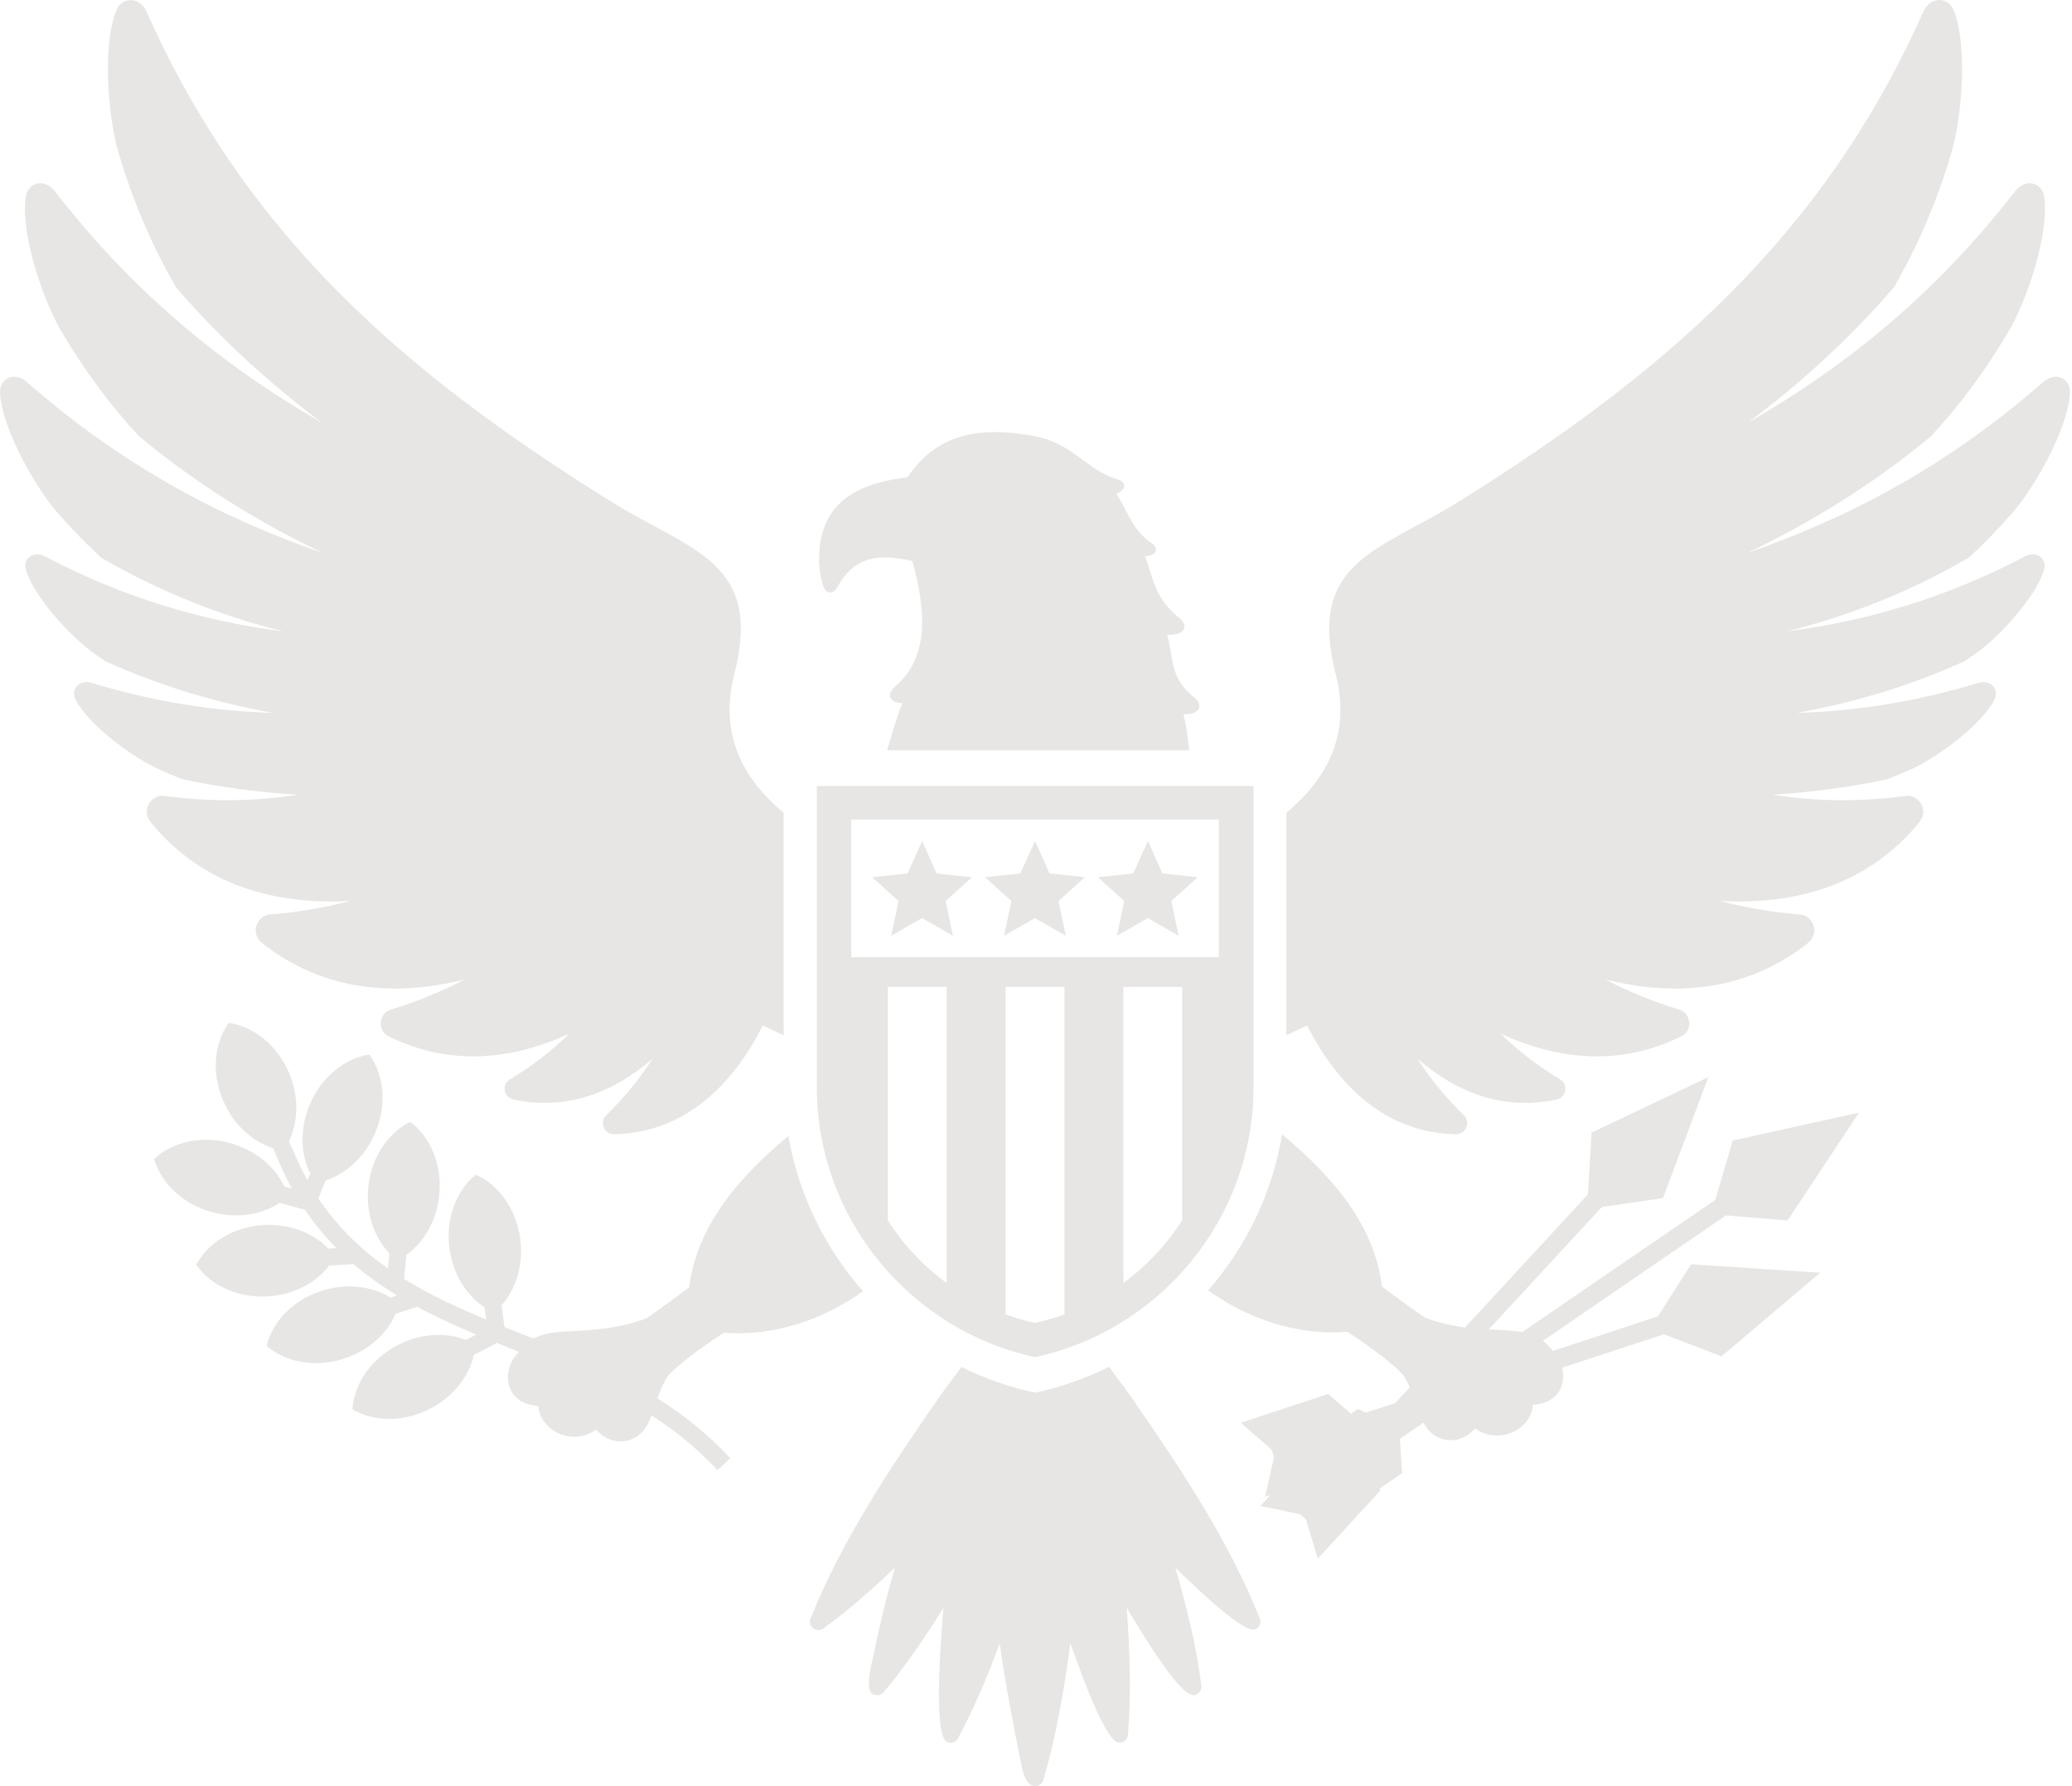 <svg width="464" height="400" viewBox="0 0 464 400" fill="none" xmlns="http://www.w3.org/2000/svg">
<path fill-rule="evenodd" clip-rule="evenodd" d="M61.188 257.134C56.549 255.684 52.305 251.889 49.985 246.511C47.297 240.29 47.982 233.595 51.198 229.061C56.707 229.852 62.005 233.964 64.694 240.185C66.987 245.536 66.829 251.23 64.694 255.605L65.432 257.292L65.485 257.266C66.513 259.796 67.647 262.142 68.859 264.33L69.492 262.854C67.304 258.505 67.093 252.811 69.334 247.434C71.943 241.186 77.215 236.995 82.698 236.152C85.967 240.659 86.705 247.328 84.069 253.602C81.828 258.979 77.611 262.828 72.971 264.33L71.284 268.363C75.66 274.901 80.958 279.935 86.889 284.074L87.206 280.673C83.831 277.168 81.907 271.817 82.461 265.991C83.093 259.243 86.863 253.681 91.871 251.23C96.326 254.551 99.015 260.719 98.382 267.467C97.855 273.266 94.982 278.196 91.001 281.016L90.501 286.42C96.247 289.978 102.468 292.825 108.873 295.514L108.531 292.799C104.445 290.137 101.413 285.313 100.649 279.54C99.753 272.818 102.231 266.571 106.554 263.065C111.641 265.306 115.621 270.736 116.518 277.458C117.282 283.23 115.569 288.687 112.326 292.298L112.959 297.175C114.356 297.728 115.753 298.308 117.177 298.862C117.941 299.178 118.705 299.468 119.47 299.784C125.058 296.779 133.309 299.494 144.723 295.25C147.464 293.379 151.023 290.769 154.344 288.291C155.978 274.822 165.072 263.935 176.539 254.393C178.832 267.546 184.763 279.514 193.251 289.161C184.421 295.54 173.191 299.363 162.094 298.44C158.878 300.522 153.369 304.345 150.1 307.534C149.019 308.589 148.07 310.855 147.227 313.149C153 316.786 158.509 321.136 163.544 326.566L160.67 329.228C156.11 324.325 151.128 320.345 145.882 316.945C145.619 317.656 145.382 318.263 145.144 318.737C142.64 323.745 136.788 324.009 133.493 320.134C128.696 323.824 121.078 320.846 120.551 314.862C112.854 314.388 112.274 306.901 115.938 303.053C116.017 302.947 116.096 302.816 116.175 302.71L115.7 302.526C114.224 301.946 112.748 301.34 111.272 300.733L106.132 303.422C105.051 308.167 101.598 312.701 96.431 315.416C90.421 318.579 83.7 318.447 78.928 315.6C79.271 310.038 82.962 304.424 88.972 301.287C94.138 298.572 99.832 298.282 104.339 300.074L106.659 298.862C102.125 296.964 97.697 294.96 93.453 292.667L88.603 294.196C86.705 298.677 82.487 302.526 76.925 304.292C70.467 306.348 63.877 305.03 59.686 301.392C61.004 295.989 65.617 291.112 72.101 289.056C77.663 287.29 83.304 288.028 87.443 290.585L88.945 290.11C85.519 288.028 82.25 285.735 79.166 283.099L73.736 283.415C70.783 287.29 65.775 289.978 59.949 290.321C53.175 290.717 47.112 287.817 43.949 283.23C46.559 278.327 52.252 274.742 59.027 274.347C64.852 274.004 70.151 276.113 73.525 279.619L75.317 279.514C72.813 276.957 70.467 274.136 68.305 270.947L62.638 269.365C58.579 272.054 52.964 273.003 47.349 271.421C40.812 269.602 36.015 264.884 34.512 259.533C38.572 255.737 45.109 254.182 51.646 256.027C57.261 257.609 61.584 261.299 63.666 265.701L65.38 266.176C64.747 265.042 64.141 263.856 63.561 262.617H63.534L63.297 262.063C62.796 260.983 62.322 259.876 61.847 258.742H61.874L61.188 257.134ZM257.068 188.335L260.31 195.61L268.218 196.454L262.314 201.779L263.948 209.555L257.042 205.601L250.136 209.555L251.77 201.779L245.865 196.454L253.773 195.61L257.068 188.335ZM206.51 188.335L209.752 195.61L217.66 196.454L211.756 201.779L213.39 209.555L206.484 205.601L199.577 209.555L201.212 201.779L195.307 196.454L203.215 195.61L206.51 188.335ZM231.789 188.335L235.031 195.61L242.939 196.454L237.035 201.779L238.669 209.555L231.763 205.601L224.856 209.555L226.491 201.779L220.586 196.454L228.494 195.61L231.789 188.335ZM182.892 176.025H280.713V243.453C280.713 273.029 259.678 297.939 231.815 303.923C203.953 297.939 182.918 273.029 182.918 243.453V176.025H182.892ZM190.641 183.538H272.937V214.352H190.641V183.538ZM198.813 221.021H211.993V287.342C206.774 283.52 202.292 278.749 198.813 273.293V221.021ZM225.199 221.021H238.379V294.354C236.244 295.119 234.03 295.751 231.789 296.252C229.522 295.778 227.334 295.145 225.199 294.354V221.021ZM251.559 221.021H264.739V273.293C261.233 278.749 256.752 283.52 251.559 287.342V221.021ZM358.738 270.288L333.406 297.702C336.2 297.86 338.678 297.913 340.866 298.335L384.123 268.706L388.024 255.421L416.308 249.173L400.307 273.319L386.521 272.186L345.505 300.285C346.296 300.865 347.034 301.629 347.72 302.552L371.259 294.802L378.692 283.125L407.609 285.023L385.52 303.738L372.603 298.809L349.828 306.295C350.777 310.012 348.985 314.229 343.291 314.599C342.764 320.609 335.146 323.561 330.349 319.871C327.106 323.719 321.307 323.508 318.777 318.605L313.505 322.217L313.979 329.914L308.918 333.393L309.05 333.868L295.105 349.051L292.469 340.299L291.178 339.113L282.242 337.242L284.482 334.817L283.323 335.186L285.3 326.276L284.746 324.615L277.866 318.632L297.425 312.173L302.539 316.602L304.094 315.547L305.86 316.365L312.45 314.203L315.692 310.697C315.086 309.274 314.427 308.035 313.715 307.35C310.447 304.16 304.938 300.312 301.722 298.255C290.624 299.178 279.395 295.356 270.564 288.977C279.026 279.276 284.904 267.256 287.118 254.05C298.664 263.619 307.837 274.558 309.472 288.107C312.793 290.611 316.351 293.221 319.093 295.066C322.335 296.278 325.34 296.911 328.082 297.28L355.601 267.467L356.418 253.655L382.567 241.213L372.392 268.337L358.738 270.288ZM391.292 123.832C414.779 115.714 436.684 103.852 457.561 85.532C460.329 83.107 463.729 84.767 463.545 88.01C463.07 96.207 455.531 109.308 450.523 115.002C447.412 118.561 444.197 121.829 440.928 124.861C427.643 132.61 414.146 137.856 400.228 141.388C418.1 139.068 435.63 133.955 453.502 124.597C456.138 123.226 458.51 125.15 457.719 127.681C455.769 134.007 447.386 142.891 442.351 146.423C441.534 147.003 440.717 147.53 439.926 148.084C427.59 153.672 415.174 157.336 402.416 159.655C415.596 159.26 429.013 157.178 443.01 152.934C445.857 152.064 447.808 154.436 446.595 156.756C443.511 162.608 433.574 169.751 427.985 172.282C426.219 173.073 424.453 173.811 422.713 174.496C414.225 176.315 405.659 177.422 396.96 177.976C406.344 179.452 416.176 179.663 426.746 178.239C429.672 177.844 432.045 181.402 429.804 184.144C418.179 198.352 401.863 202.701 385.124 201.752C390.792 203.255 396.775 204.283 403.128 204.81C406.08 205.047 407.609 209.054 404.841 211.215C391.055 222.076 375.028 223.235 359.529 219.36C364.616 222.023 370.099 224.29 376.083 226.109C378.666 226.899 379.272 230.748 376.399 232.145C362.639 238.893 348.748 237.312 336.095 231.512C339.917 235.255 344.293 238.682 349.407 241.74C351.173 242.794 350.909 245.747 348.51 246.248C336.411 248.831 325.92 244.455 317.406 237.074C320.253 241.503 323.679 245.747 327.844 249.806C329.32 251.23 328.372 254.05 325.946 253.997C310.051 253.681 299.402 242.821 292.707 229.641L288.067 231.855V182.035C297.135 174.391 302.565 164.585 299.112 150.983C292.654 125.599 308.76 123.516 326.843 112.234C372.34 83.818 408.163 53.215 430.674 2.683C432.256 -0.876 436.289 -0.823 437.554 2.419C440.717 10.512 439.294 26.486 437 34.209C433.679 45.386 429.33 55.35 424.084 64.391C414.146 75.884 403.26 85.795 391.451 94.652C413.725 81.841 433.653 65.525 451.261 42.829C453.581 39.824 457.35 40.825 457.798 44.173C458.905 52.556 453.871 67.264 449.917 74.012C444.645 83.001 438.793 90.83 432.414 97.71C419.497 108.412 405.817 116.873 391.292 123.832ZM72.26 123.832C48.773 115.714 26.868 103.852 5.991 85.532C3.223 83.107 -0.177 84.767 0.007 88.01C0.482 96.207 8.021 109.308 13.029 115.002C16.139 118.561 19.355 121.829 22.624 124.861C35.909 132.61 49.406 137.856 63.324 141.388C45.452 139.068 27.922 133.955 10.05 124.597C7.414 123.226 5.042 125.15 5.833 127.681C7.783 134.007 16.166 142.891 21.201 146.423C22.018 147.003 22.835 147.53 23.626 148.084C35.962 153.672 48.377 157.336 61.136 159.655C47.956 159.26 34.539 157.178 20.541 152.934C17.695 152.064 15.744 154.436 16.957 156.756C20.041 162.608 29.978 169.751 35.567 172.282C37.333 173.073 39.099 173.811 40.839 174.496C49.326 176.315 57.893 177.422 66.592 177.976C57.208 179.452 47.376 179.663 36.806 178.239C33.88 177.844 31.507 181.402 33.748 184.144C45.373 198.352 61.689 202.701 78.428 201.752C72.76 203.255 66.777 204.283 60.424 204.81C57.472 205.047 55.943 209.054 58.711 211.215C72.497 222.076 88.523 223.235 104.023 219.36C98.936 222.023 93.453 224.29 87.469 226.109C84.886 226.899 84.279 230.748 87.153 232.145C100.913 238.893 114.804 237.312 127.457 231.512C123.635 235.255 119.259 238.682 114.145 241.74C112.379 242.794 112.643 245.747 115.041 246.248C127.141 248.831 137.632 244.455 146.146 237.074C143.299 241.503 139.872 245.747 135.708 249.806C134.231 251.23 135.18 254.05 137.605 253.997C153.5 253.681 164.15 242.821 170.845 229.641L175.485 231.855V182.035C166.417 174.391 160.987 164.585 164.44 150.983C170.898 125.599 154.792 123.516 136.709 112.234C91.186 83.871 55.363 53.267 32.878 2.709C31.296 -0.849 27.263 -0.797 25.998 2.445C22.835 10.538 24.258 26.512 26.552 34.235C29.873 45.412 34.222 55.376 39.468 64.417C49.406 75.91 60.292 85.822 72.101 94.678C49.827 81.868 29.899 65.551 12.291 42.829C9.971 39.824 6.202 40.825 5.754 44.173C4.62 52.556 9.681 67.264 13.635 74.012C18.907 83.001 24.759 90.83 31.138 97.71C44.054 108.412 57.762 116.873 72.26 123.832ZM203.241 106.883C192.75 108.148 184.262 111.971 183.498 123.384C183.313 126.258 183.498 128.445 184.341 131.213C184.842 132.848 186.477 133.454 187.584 131.398C191.406 124.386 197.073 123.991 204.322 125.651C206.905 135.273 208.777 146.581 200.447 153.751C198.391 155.543 199.34 157.283 201.633 157.441C201.792 157.441 201.95 157.468 202.108 157.468C201.106 159.629 199.946 163.741 198.655 168.012H266.32C265.899 164.769 265.582 161.712 265.003 159.972C265.451 159.945 265.872 159.919 266.32 159.893C268.614 159.655 269.51 157.863 267.375 156.15C262.103 151.906 262.92 148.189 261.391 142.179C261.918 142.179 262.446 142.153 262.973 142.074C265.266 141.836 266.162 140.044 264.027 138.33C258.834 134.166 258.413 130.343 256.462 124.571C256.752 124.544 257.042 124.491 257.305 124.439C258.966 124.122 259.52 122.752 257.859 121.618C253.615 118.745 252.64 114.659 250.004 110.573C250.241 110.468 250.452 110.363 250.663 110.231C252.165 109.414 252.271 107.964 250.346 107.384C243.335 105.302 240.33 99.397 232 97.736C219.98 95.443 210.016 96.708 203.241 106.883ZM228.573 394.469C226.781 385.665 225.12 376.992 223.881 368.056C221.166 375.279 218.214 382.475 214.55 389.276C214.049 390.199 212.915 390.541 211.993 390.04C208.724 388.274 211.044 363.259 211.281 360.069C207.169 366.606 202.846 373.065 197.89 378.969C197.231 379.76 196.019 379.865 195.228 379.206C193.594 377.862 195.465 371.615 195.861 369.611C196.915 364.155 198.444 357.934 200.395 351.107C195.307 355.904 190.035 360.596 184.368 364.709C183.524 365.315 182.338 365.13 181.732 364.287C181.31 363.707 181.257 362.942 181.574 362.336C188.533 344.912 199.446 328.569 210.069 313.254C211.835 310.697 213.706 308.43 215.288 306.111C220.481 308.694 226.016 310.645 231.815 311.883C237.615 310.645 243.15 308.668 248.369 306.084C249.898 308.299 251.664 310.46 253.351 312.911C264.133 328.464 275.098 344.833 282.11 362.442C282.505 363.417 282.031 364.524 281.056 364.893C278.182 366.027 264.291 352.082 263.21 351.081C265.688 359.727 267.928 368.557 269.036 377.519C269.167 378.547 268.429 379.496 267.375 379.628C263.948 380.05 254.037 362.784 252.323 360.069C252.982 369.506 253.378 379.075 252.587 388.512C252.508 389.566 251.585 390.33 250.531 390.251C247.21 389.988 240.725 370.771 239.697 368.03C238.3 378.31 236.587 388.67 233.634 398.634C233.344 399.635 232.29 400.215 231.288 399.925C229.469 399.424 228.863 395.945 228.573 394.469Z" fill="#E7E6E4"/>
</svg>

